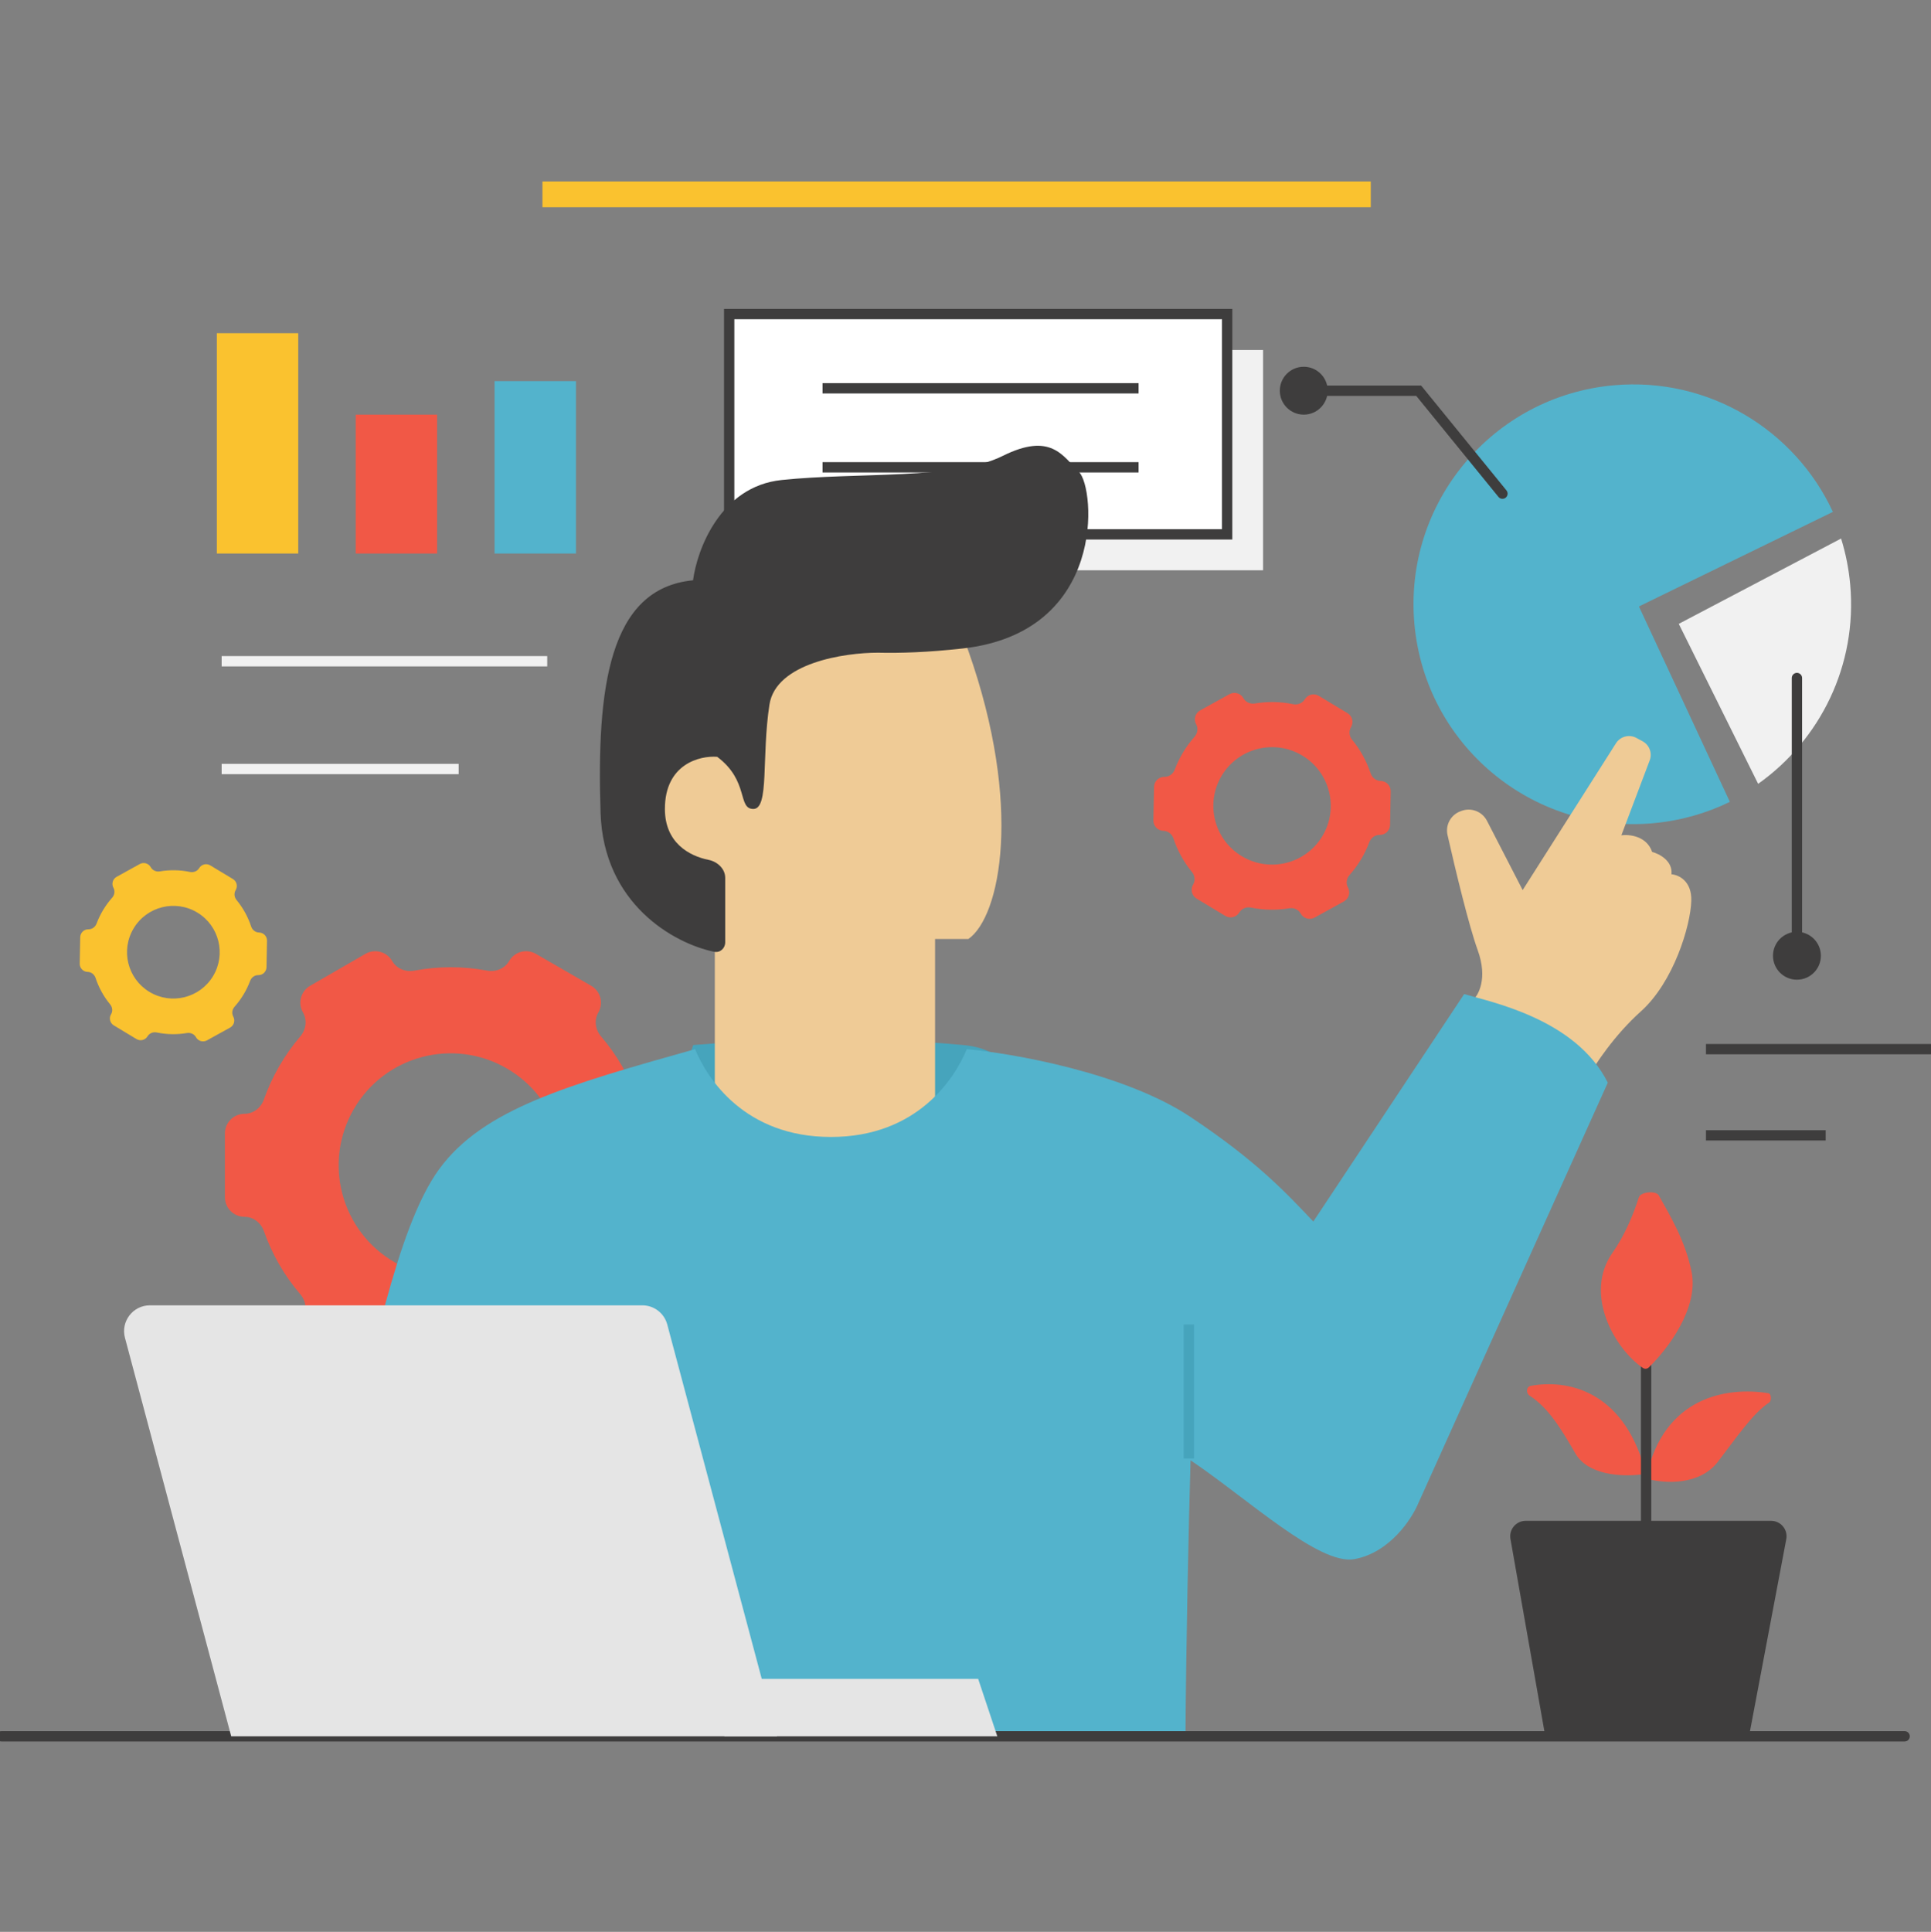 <svg xmlns="http://www.w3.org/2000/svg" width="3000" height="3001" fill="none" viewBox="0 0 3000 3001" id="business-data-analysis"><rect x="0" y="0" width="3000" height="3001" fill="#808080" stroke="none"/><g clip-path="url(#clip0_101_35611)"><path fill="#F1F1F1" d="M1188.65 543.685H1962.29V885.872H1188.65V543.685Z"></path><path fill="#F15846" d="M2668.97 2270.68C2640.55 2307.64 2587.22 2304.54 2560.9 2297.7 2558.89 2297.18 2557.72 2295.09 2558.16 2293.07 2585.29 2169.12 2683.69 2153.93 2747.57 2164.31 2752.1 2165.04 2752.48 2176.18 2748.64 2178.69 2723.14 2195.36 2697.12 2234.09 2668.97 2270.68zM2447.5 2257.78C2466.92 2291.46 2518.63 2294.09 2548.72 2290.59 2553.35 2290.06 2556.26 2285.42 2554.98 2280.95 2520.04 2158.2 2432.98 2142.72 2378.31 2152.8 2370.96 2154.16 2370.43 2164.22 2376.71 2168.27 2405.49 2186.84 2425.41 2219.47 2447.5 2257.78z"></path><path fill="#3E3D3D" fill-rule="evenodd" d="M2549.38 2377.36V1983.1H2565.41V2377.36H2549.38Z" clip-rule="evenodd"></path><path fill="#53B3CC" fill-rule="evenodd" d="M2847.59 795.156C2788.71 667.969 2654.61 585.245 2507 598.511C2319.14 615.395 2180.54 781.374 2197.42 969.235C2214.31 1157.1 2380.29 1295.7 2568.15 1278.82C2610.91 1274.97 2651.12 1263.4 2687.52 1245.61L2546.25 942.066L2847.59 795.156Z" clip-rule="evenodd"></path><path fill="#F1F1F1" fill-rule="evenodd" d="M2731.45 1217.62L2608.15 969.098L2860.31 836.58C2867.43 859.399 2872.25 883.317 2874.48 908.093C2885.77 1033.75 2827.5 1149.61 2731.45 1217.62Z" clip-rule="evenodd"></path><path fill="#fff" d="M1132.85 487.894H1906.49V830.08H1132.85V487.894Z"></path><path fill="#3E3D3D" fill-rule="evenodd" d="M1124.84 479.879H1914.51V838.096H1124.84V479.879ZM1140.87 495.91V822.065H1898.48V495.91H1140.87Z" clip-rule="evenodd"></path><path fill="#3E3D3D" fill-rule="evenodd" d="M1768.88 611.212H1277.91V595.181H1768.88V611.212ZM1768.88 733.952H1277.91V717.921H1768.88V733.952Z" clip-rule="evenodd"></path><path fill="#F15846" fill-rule="evenodd" d="M791.043 1492.78C799.415 1478.28 817.957 1473.31 832.457 1481.68L918.482 1531.35C932.982 1539.72 937.95 1558.26 929.579 1572.76V1572.76C922.721 1584.64 924.818 1599.54 933.744 1609.96C958.762 1639.14 977.784 1672.48 990.283 1708.02C994.839 1720.97 1006.72 1730.25 1020.45 1730.25V1730.25C1037.22 1730.25 1050.82 1743.84 1050.82 1760.61L1050.82 1859.88C1050.82 1876.63 1037.24 1890.21 1020.48 1890.21V1890.21C1006.77 1890.21 994.918 1899.46 990.352 1912.39C984.131 1930 976.213 1947.29 966.538 1964.04C956.864 1980.8 945.852 1996.3 933.715 2010.49C924.803 2020.91 922.719 2035.8 929.574 2047.68V2047.68C937.951 2062.19 932.98 2080.74 918.47 2089.12L832.51 2138.75C817.983 2147.13 799.408 2142.16 791.021 2127.63V2127.63C784.154 2115.74 770.186 2110.09 756.688 2112.62C719.666 2119.56 681.28 2119.76 643.499 2112.68C630.018 2110.16 616.062 2115.8 609.204 2127.68V2127.68C600.832 2142.18 582.29 2147.14 567.79 2138.77L481.766 2089.11C467.265 2080.73 462.297 2062.19 470.669 2047.69V2047.69C477.527 2035.81 475.43 2020.91 466.503 2010.5C441.487 1981.32 422.466 1947.97 409.967 1912.44C405.41 1899.48 393.533 1890.21 379.8 1890.21V1890.21C363.025 1890.21 349.426 1876.61 349.426 1859.84L349.426 1760.58C349.426 1743.83 363.009 1730.24 379.763 1730.24V1730.24C393.473 1730.24 405.331 1720.99 409.898 1708.06C416.118 1690.46 424.037 1673.17 433.711 1656.41C443.386 1639.66 454.399 1624.15 466.538 1609.96C475.449 1599.55 477.534 1584.65 470.679 1572.78V1572.78C462.303 1558.27 467.274 1539.72 481.782 1531.34L567.745 1481.71C582.271 1473.32 600.846 1478.3 609.233 1492.83V1492.83C616.099 1504.72 630.067 1510.37 643.564 1507.84C680.585 1500.9 718.97 1500.7 756.749 1507.77C770.23 1510.3 784.185 1504.66 791.043 1492.78V1492.78ZM850.787 1897.21C802.746 1980.42 696.348 2008.93 613.139 1960.89C529.93 1912.85 501.421 1806.45 549.461 1723.24C597.502 1640.03 703.901 1611.52 787.11 1659.57C870.318 1707.61 898.828 1814 850.787 1897.21Z" clip-rule="evenodd"></path><path fill="#46A4BC" d="M1496.8 1623.41C1333.81 1607.96 1149.02 1616.97 1076.99 1623.41C1070.82 1640.57 1058.47 1676.18 1058.47 1681.33C1058.47 1687.76 1095.51 1867.96 1095.51 1893.71C1095.51 1914.3 1317.76 1949.48 1428.89 1964.5C1519.43 1857.24 1659.78 1638.85 1496.8 1623.41Z"></path><path fill="#EFCB96" fill-rule="evenodd" d="M1504.46 1458.66C1554.36 1423.92 1589.29 1251.45 1504.46 1011.13C1419.62 770.806 1186.33 910.992 1080.28 1011.13L961.761 1262.48L1042.85 1415.75L1110.54 1458.08V1793.41H1452.73V1458.66H1504.46Z" clip-rule="evenodd"></path><path fill="#EFCB96" d="M2295.75 1475.94C2311.82 1520.27 2296.79 1546.82 2287.27 1554.55L2336.5 1638.34L2467.78 1672.42C2477.97 1653.84 2508.52 1607.56 2549.26 1571.12C2600.18 1525.56 2626.49 1438.1 2627.61 1399.21C2628.52 1368.1 2607.43 1358.87 2596.77 1358.15C2599.03 1337.19 2577.72 1326.27 2566.78 1323.43C2558.4 1298.72 2531.41 1295.88 2518.96 1297.55L2563 1181.18C2567.26 1169.93 2562.54 1157.25 2551.96 1151.52L2542.34 1146.32C2531.24 1140.31 2517.37 1143.91 2510.6 1154.57L2365.62 1382.65L2310.17 1275.04C2302.74 1260.62 2285.7 1254.03 2270.5 1259.68L2268.91 1260.27C2253.95 1265.83 2245.34 1281.55 2248.87 1297.12C2261.53 1352.97 2282.16 1438.45 2295.75 1475.94Z"></path><path fill="#53B3CC" d="M533.575 2280.85C490.119 2435.87 508.743 2541.29 539.783 2578.49C551.594 2592.65 598.516 2641.03 653.829 2697.23H1841.74C1842.82 2545.57 1846.55 2377.15 1849.66 2268.45C1938.64 2328.39 2049.55 2431.91 2104.18 2421.99C2158.81 2412.07 2193.16 2359.98 2203.51 2335.18L2497.88 1681.83C2448.22 1582.61 2316.1 1556.61 2274.72 1544.21L2040.39 1897.55C1999.01 1854.15 1953.95 1804.63 1849.66 1735.18C1745.37 1665.73 1570.3 1635.97 1502.01 1629.77C1483.39 1675.24 1425.04 1766.18 1290.94 1766.18C1156.85 1766.18 1098.5 1675.24 1079.87 1629.77C881.22 1685.57 750.854 1722.78 682.566 1815.79C614.279 1908.8 577.031 2125.83 533.575 2280.85Z"></path><path fill="#3E3D3D" d="M1109.68 1478.56C1046.33 1465.58 937.604 1403.76 933.048 1262.88C926.802 1069.7 945.541 913.917 1076.72 901.454C1082.96 853.68 1119.19 755.639 1214.14 745.668C1332.82 733.205 1482.74 745.668 1557.69 708.28C1632.65 670.891 1651.39 708.28 1676.38 733.205C1701.36 758.131 1720.1 982.463 1495.23 1007.39C1441.07 1013.39 1398.51 1014.7 1364.05 1013.91C1312 1013.82 1205.39 1029.82 1195.4 1094.63C1182.91 1175.64 1195.4 1256.65 1170.41 1256.65C1145.43 1256.65 1164.17 1213.03 1114.2 1175.64C1087.13 1173.56 1032.99 1186.85 1032.99 1256.65C1032.99 1309.13 1070.67 1329.67 1100.87 1335.74C1114.61 1338.5 1126.69 1349.61 1126.69 1363.62V1463.76C1126.69 1473.07 1118.8 1480.42 1109.68 1478.56Z"></path><path fill="#3E3D3D" fill-rule="evenodd" d="M-5.862 2697.23C-5.862 2692.8 -2.273 2689.21 2.154 2689.21H2959.09C2963.51 2689.21 2967.1 2692.8 2967.1 2697.23C2967.1 2701.65 2963.51 2705.24 2959.09 2705.24H2.154C-2.273 2705.24 -5.862 2701.65 -5.862 2697.23Z" clip-rule="evenodd"></path><path fill="#E5E5E5" d="M1095.66 2607.96H1519.67L1549.43 2697.23H1125.42L1095.66 2607.96Z"></path><path fill="#E5E5E5" d="M194.127 2078.14C187.342 2052.69 206.52 2027.73 232.852 2027.73H997.921C1016.08 2027.73 1031.97 2039.94 1036.65 2057.48L1207.24 2697.23H359.218L194.127 2078.14Z"></path><path fill="#F15846" d="M2628.06 1975.66C2639.39 2032.32 2590.94 2095.72 2561.66 2124.13C2559.14 2126.58 2555.32 2126.99 2552.42 2125.02C2508.86 2095.57 2459.8 2010.39 2505.32 1945.9C2523.54 1920.09 2537.23 1888.02 2546.1 1860.02C2548.84 1851.36 2572.75 1849.11 2577.17 1857.06C2594.68 1888.56 2618.41 1927.42 2628.06 1975.66Z"></path><path fill="#F15846" fill-rule="evenodd" d="M2027.08 1086.36C2031.61 1078.84 2041.38 1076.42 2048.9 1080.95L2093.51 1107.84C2101.02 1112.38 2103.44 1122.15 2098.91 1129.66V1129.66C2095.2 1135.82 2096.15 1143.66 2100.73 1149.2C2113.55 1164.75 2123.19 1182.42 2129.39 1201.17C2131.65 1208.01 2137.79 1212.99 2144.99 1213.12V1213.12C2153.78 1213.29 2160.77 1220.55 2160.61 1229.34L2159.62 1281.38C2159.45 1290.16 2152.2 1297.15 2143.42 1296.98V1296.98C2136.23 1296.85 2129.92 1301.58 2127.4 1308.31C2123.97 1317.48 2119.64 1326.46 2114.41 1335.15C2109.17 1343.84 2103.24 1351.85 2096.74 1359.17C2091.96 1364.55 2090.72 1372.33 2094.2 1378.63V1378.63C2098.45 1386.32 2095.66 1396 2087.97 1400.24L2042.41 1425.41C2034.71 1429.66 2025.03 1426.87 2020.77 1419.17V1419.17C2017.29 1412.86 2010.02 1409.76 2002.92 1410.96C1983.45 1414.23 1963.32 1413.95 1943.59 1409.87C1936.54 1408.41 1929.17 1411.23 1925.46 1417.39V1417.39C1920.93 1424.91 1911.16 1427.33 1903.64 1422.8L1859.03 1395.91C1851.51 1391.37 1849.09 1381.6 1853.63 1374.09V1374.09C1857.34 1367.93 1856.39 1360.09 1851.81 1354.55C1838.99 1339 1829.34 1321.33 1823.14 1302.58C1820.88 1295.74 1814.75 1290.76 1807.55 1290.63V1290.63C1798.76 1290.46 1791.77 1283.2 1791.93 1274.41L1792.92 1222.37C1793.08 1213.59 1800.34 1206.6 1809.12 1206.77V1206.77C1816.31 1206.9 1822.61 1202.17 1825.13 1195.44C1828.57 1186.27 1832.89 1177.29 1838.13 1168.6C1843.37 1159.91 1849.3 1151.89 1855.8 1144.57C1860.58 1139.2 1861.82 1131.41 1858.34 1125.12V1125.12C1854.09 1117.43 1856.88 1107.76 1864.57 1103.51L1910.13 1078.34C1917.83 1074.09 1927.52 1076.88 1931.77 1084.58V1084.58C1935.25 1090.88 1942.52 1093.98 1949.62 1092.79C1969.09 1089.52 1989.22 1089.8 2008.95 1093.88C2016 1095.34 2023.37 1092.52 2027.08 1086.36V1086.36ZM2054.39 1298.97C2028.38 1342.11 1972.32 1356 1929.18 1329.99C1886.03 1303.98 1872.14 1247.92 1898.15 1204.78C1924.16 1161.64 1980.22 1147.75 2023.36 1173.76C2066.51 1199.76 2080.4 1255.83 2054.39 1298.97Z" clip-rule="evenodd"></path><path fill="#FAC22F" fill-rule="evenodd" d="M309.429 1348.56C313.006 1342.63 320.716 1340.72 326.65 1344.29L361.851 1365.52C367.785 1369.09 369.695 1376.8 366.118 1382.74V1382.74C363.188 1387.6 363.938 1393.78 367.55 1398.16C377.672 1410.43 385.28 1424.37 390.173 1439.17C391.957 1444.56 396.798 1448.49 402.479 1448.6V1448.6C409.418 1448.73 414.937 1454.46 414.806 1461.4L414.029 1502.47C413.898 1509.4 408.173 1514.91 401.242 1514.78V1514.78C395.571 1514.67 390.593 1518.41 388.602 1523.72C385.891 1530.96 382.48 1538.05 378.346 1544.9C374.213 1551.76 369.536 1558.09 364.404 1563.86C360.636 1568.1 359.657 1574.25 362.4 1579.21V1579.21C365.752 1585.28 363.55 1592.92 357.481 1596.27L321.53 1616.13C315.455 1619.49 307.809 1617.28 304.453 1611.21V1611.21C301.705 1606.23 295.97 1603.79 290.366 1604.73C274.995 1607.31 259.113 1607.09 243.538 1603.87C237.98 1602.72 232.163 1604.94 229.233 1609.81V1609.81C225.656 1615.74 217.946 1617.65 212.012 1614.07L176.81 1592.85C170.877 1589.27 168.967 1581.56 172.544 1575.63V1575.63C175.474 1570.77 174.723 1564.59 171.112 1560.21C160.989 1547.94 153.38 1534 148.487 1519.2C146.703 1513.8 141.862 1509.87 136.181 1509.77V1509.77C129.241 1509.64 123.722 1503.9 123.853 1496.96L124.63 1455.9C124.761 1448.97 130.486 1443.45 137.417 1443.59V1443.59C143.089 1443.69 148.067 1439.96 150.058 1434.65C152.769 1427.41 156.18 1420.32 160.314 1413.46C164.448 1406.6 169.126 1400.28 174.259 1394.5C178.028 1390.26 179.006 1384.11 176.264 1379.15V1379.15C172.912 1373.08 175.114 1365.45 181.181 1362.09L217.134 1342.23C223.21 1338.88 230.856 1341.08 234.212 1347.16V1347.16C236.959 1352.13 242.694 1354.58 248.298 1353.64C263.668 1351.05 279.549 1351.27 295.124 1354.49C300.681 1355.64 306.499 1353.42 309.429 1348.56V1348.56ZM330.983 1516.35C310.456 1550.4 266.214 1561.36 232.165 1540.83C198.117 1520.31 187.154 1476.07 207.681 1442.02C228.207 1407.97 272.449 1397.01 306.498 1417.53C340.547 1438.06 351.509 1482.3 330.983 1516.35Z" clip-rule="evenodd"></path><path fill="#FAC22F" d="M336.9 517.65H463.36V859.836H336.9V517.65Z"></path><path fill="#F15846" d="M552.628 644.109H679.088V859.835H552.628V644.109Z"></path><path fill="#53B3CC" d="M768.355 592.038H894.815V859.836H768.355V592.038Z"></path><path fill="#F1F1F1" fill-rule="evenodd" d="M850.179 1035.22H344.339V1019.19H850.179V1035.22ZM712.561 1202.6H344.339V1186.57H712.561V1202.6Z" clip-rule="evenodd"></path><path fill="#3E3D3D" fill-rule="evenodd" d="M3000 1637.77H2650.38V1621.74H3000V1637.77zM2836.35 1771.67H2650.38V1755.64H2836.35V1771.67zM2017.5 606.915C2017.5 602.488 2021.09 598.9 2025.52 598.9H2207.86L2340.44 761.79C2343.24 765.224 2342.72 770.272 2339.29 773.067 2335.85 775.861 2330.8 775.344 2328.01 771.91L2200.24 614.931H2025.52C2021.09 614.931 2017.5 611.342 2017.5 606.915z" clip-rule="evenodd"></path><path fill="#3E3D3D" d="M2062.71 606.916C2062.71 627.457 2046.06 644.11 2025.52 644.11 2004.97 644.11 1988.32 627.457 1988.32 606.916 1988.32 586.374 2004.97 569.722 2025.52 569.722 2046.06 569.722 2062.71 586.374 2062.71 606.916zM2828.91 1484.7C2828.91 1505.24 2812.26 1521.89 2791.71 1521.89 2771.17 1521.89 2754.52 1505.24 2754.52 1484.7 2754.52 1464.16 2771.17 1447.5 2791.71 1447.5 2812.26 1447.5 2828.91 1464.16 2828.91 1484.7z"></path><path fill="#3E3D3D" fill-rule="evenodd" d="M2791.72 1045.23C2796.14 1045.23 2799.73 1048.82 2799.73 1053.25V1484.7C2799.73 1489.12 2796.14 1492.71 2791.72 1492.71C2787.29 1492.71 2783.7 1489.12 2783.7 1484.7V1053.25C2783.7 1048.82 2787.29 1045.23 2791.72 1045.23Z" clip-rule="evenodd"></path><path fill="#46A4BC" fill-rule="evenodd" d="M1855 2057.49L1855 2265.77L1838.97 2265.77L1838.97 2057.49L1855 2057.49Z" clip-rule="evenodd"></path><path fill="#FAC22F" fill-rule="evenodd" d="M2129.66 321.963H842.742V281.884H2129.66V321.963Z" clip-rule="evenodd"></path><path fill="#3E3D3D" d="M2346.65 2390.71C2344.05 2375.98 2355.38 2362.48 2370.33 2362.48H2751.54C2766.61 2362.48 2777.96 2376.18 2775.16 2390.99L2717.26 2697.23H2400.75L2346.65 2390.71Z"></path></g><defs><clipPath id="clip0_101_35611"><rect width="3000" height="3000" fill="#fff" transform="translate(0 .618)"></rect></clipPath></defs></svg>